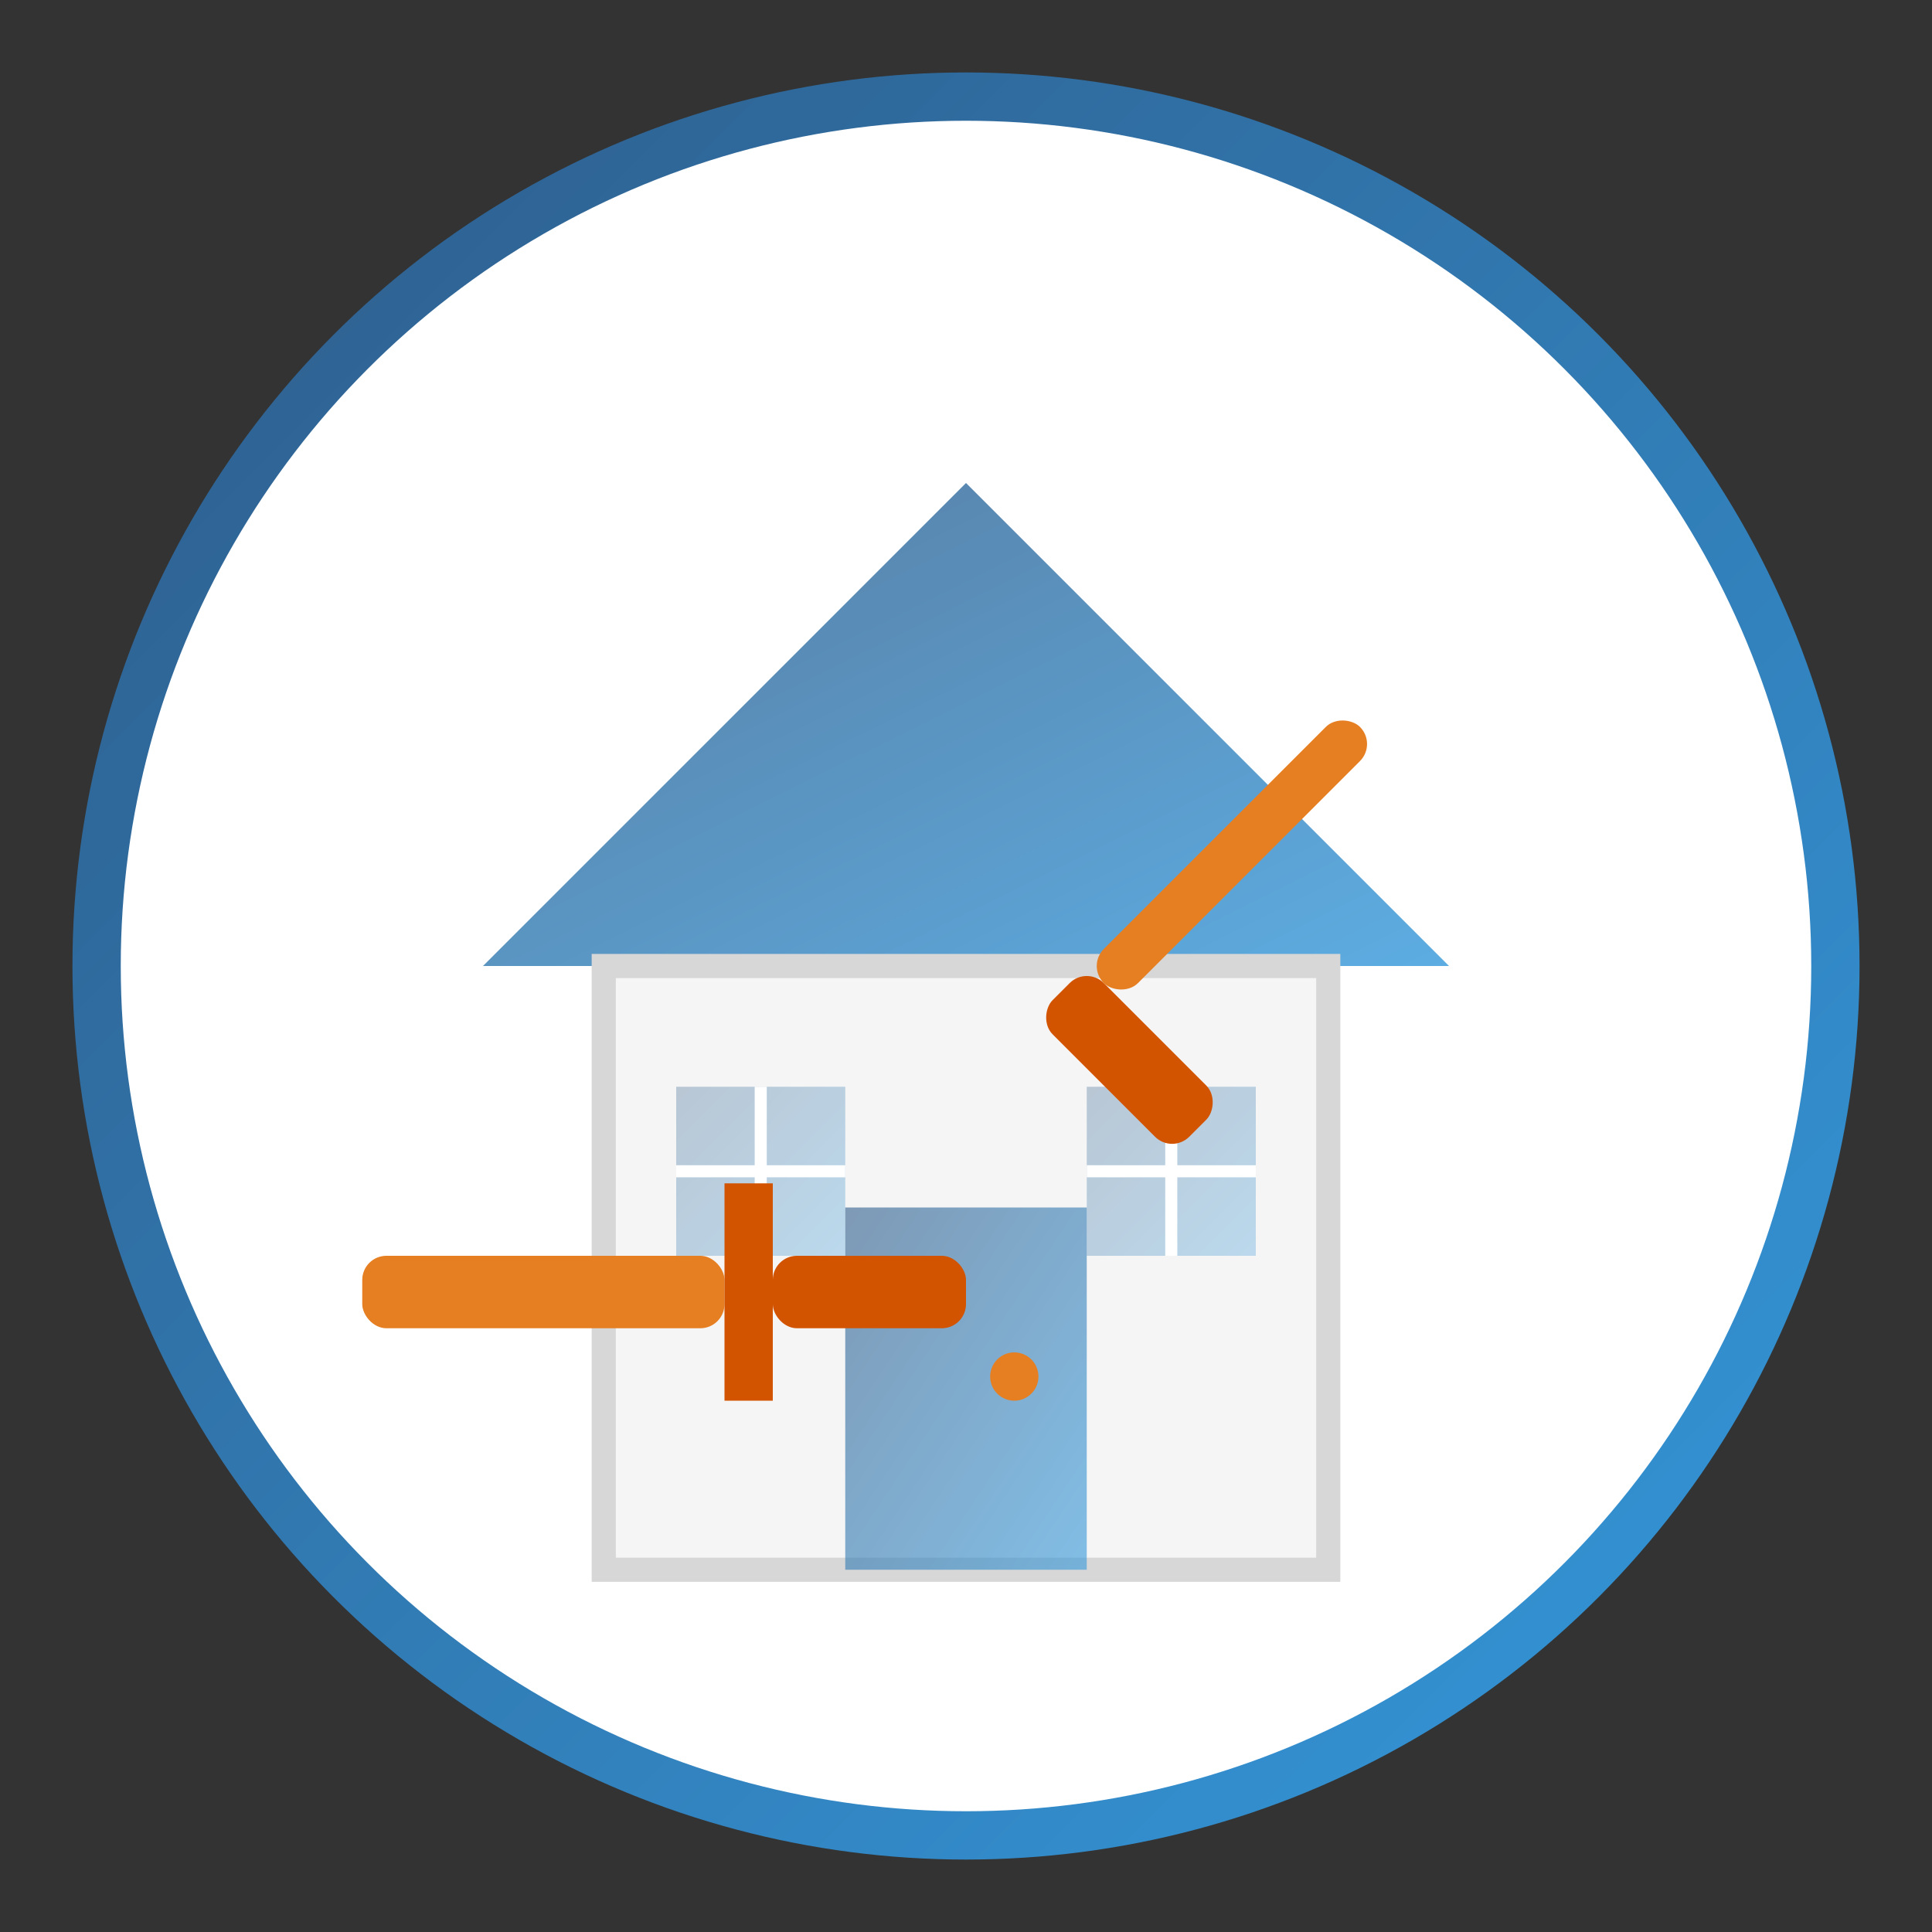 <svg xmlns="http://www.w3.org/2000/svg" width="80" height="80" viewBox="0 0 80 80">
  <rect x="0" y="0" width="80" height="80" fill="#333333" stroke="none"/>
  <defs>
    <linearGradient id="icon4Gradient" x1="0%" y1="0%" x2="100%" y2="100%">
      <stop offset="0%" stop-color="#2e5c8a"/>
      <stop offset="100%" stop-color="#3498db"/>
    </linearGradient>
  </defs>
  
  <!-- Background circle -->
  <circle cx="40" cy="40" r="36" fill="white" stroke="url(#icon4Gradient)" stroke-width="2"/>
  
  <!-- House outline -->
  <g transform="translate(20, 20)">
    <!-- Roof -->
    <path d="M0,20 L20,0 L40,20 Z" fill="url(#icon4Gradient)" opacity="0.8"/>
    
    <!-- House body -->
    <rect x="5" y="20" width="30" height="25" fill="#f5f5f5" stroke="#d7d7d7" stroke-width="1"/>
    
    <!-- Door -->
    <rect x="15" y="30" width="10" height="15" fill="url(#icon4Gradient)" opacity="0.6"/>
    <circle cx="22" cy="37" r="1" fill="#e67e22"/>
    
    <!-- Windows -->
    <rect x="8" y="25" width="7" height="7" fill="url(#icon4Gradient)" opacity="0.3"/>
    <rect x="25" y="25" width="7" height="7" fill="url(#icon4Gradient)" opacity="0.3"/>
    <line x1="11.5" y1="25" x2="11.5" y2="32" stroke="white" stroke-width="0.5"/>
    <line x1="8" y1="28.5" x2="15" y2="28.5" stroke="white" stroke-width="0.5"/>
    <line x1="28.5" y1="25" x2="28.5" y2="32" stroke="white" stroke-width="0.5"/>
    <line x1="25" y1="28.5" x2="32" y2="28.5" stroke="white" stroke-width="0.5"/>
  </g>
  
  <!-- Renovation tools -->
  <g>
    <!-- Roller -->
    <rect x="15" y="52" width="15" height="3" fill="#e67e22" rx="1"/>
    <rect x="30" y="49" width="2" height="9" fill="#d35400"/>
    <rect x="32" y="52" width="8" height="3" fill="#d35400" rx="1"/>
    
    <!-- Hammer -->
    <rect x="45" y="40" width="8" height="3" fill="#d35400" rx="1" transform="rotate(45, 45, 40)"/>
    <rect x="45" y="40" width="15" height="2" fill="#e67e22" rx="1" transform="rotate(-45, 45, 40)"/>
  </g>
</svg>
